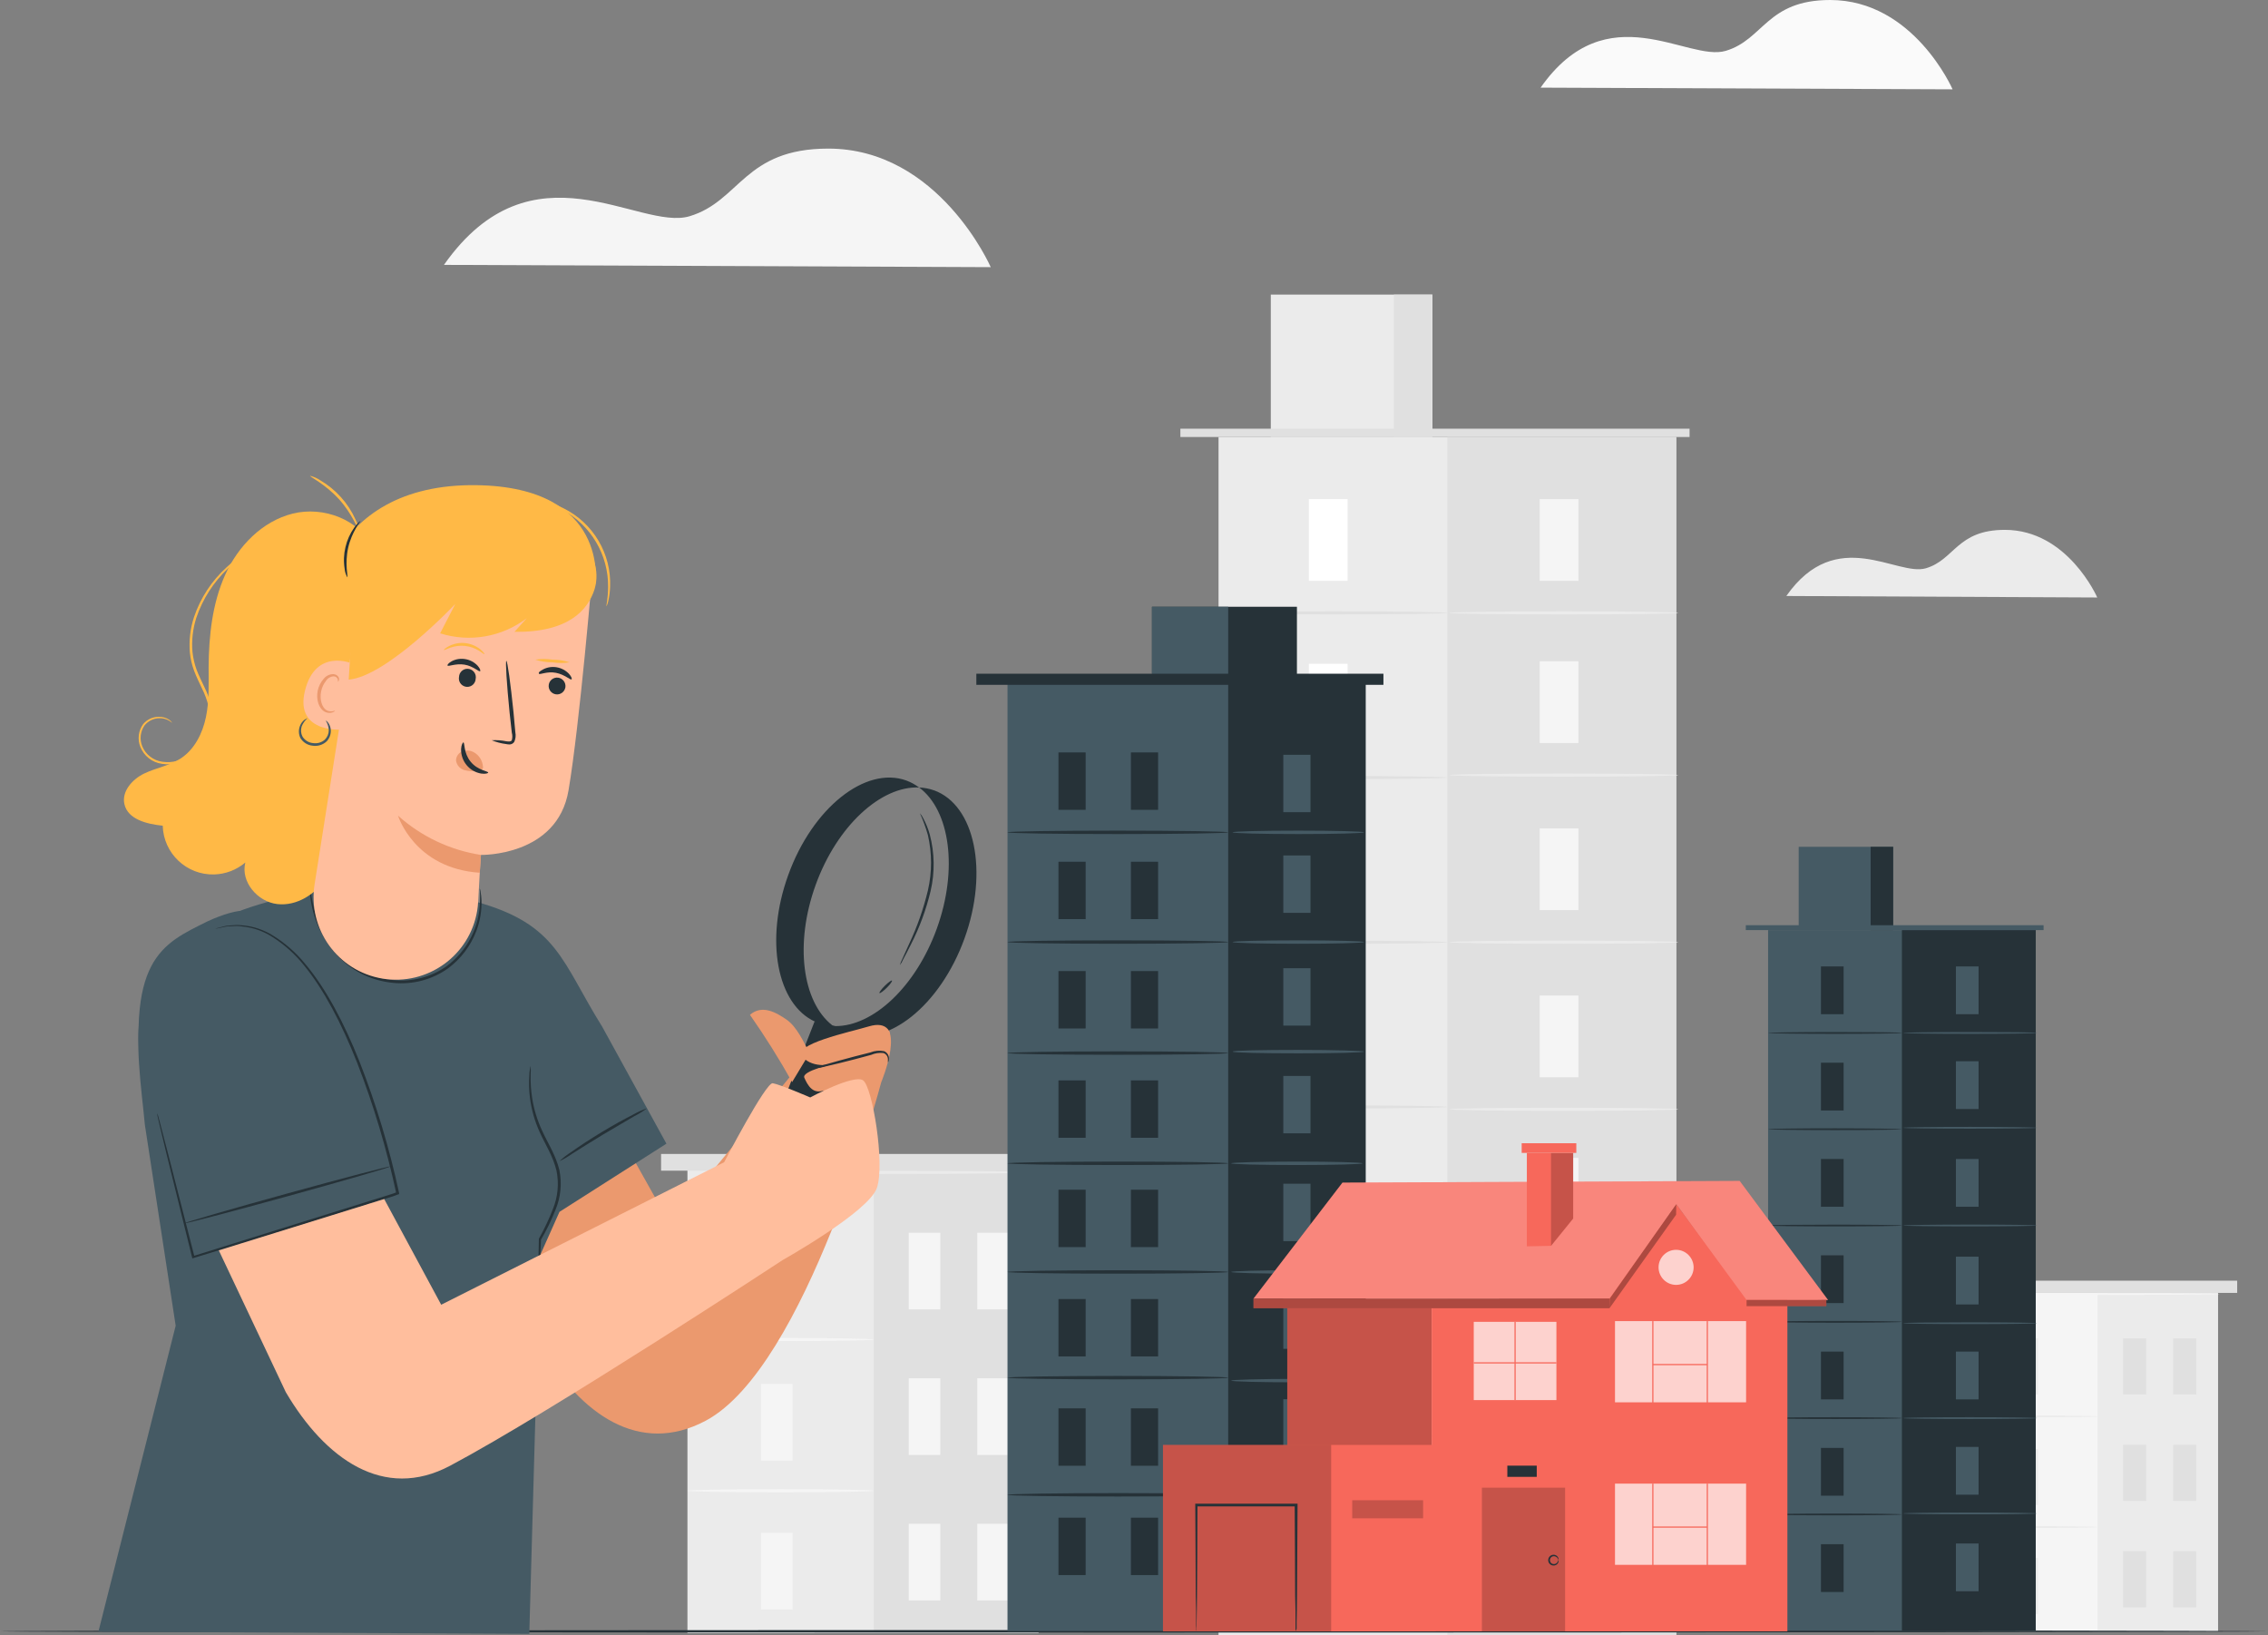 <svg xmlns="http://www.w3.org/2000/svg" id="Calque_1" viewBox="0 0 469.54 338.48"><rect x="0" y="0" width="469.54" height="338.48" fill="#808080" stroke="none"/><defs><style>.cls-1,.cls-2,.cls-3{fill:#fff;}.cls-4{fill:#fafafa;}.cls-5{fill:#f5f5f5;}.cls-6{fill:#455a64;}.cls-7{fill:#ffb946;}.cls-8{fill:#e0e0e0;}.cls-9{opacity:.3;}.cls-9,.cls-10,.cls-2,.cls-3{isolation:isolate;}.cls-11{fill:#f7685b;}.cls-12{fill:#eb996e;}.cls-10,.cls-13,.cls-3{opacity:.2;}.cls-14{fill:#ffbe9d;}.cls-2{opacity:.7;}.cls-15{fill:#ebebeb;}.cls-16{fill:#263238;}</style></defs><g id="freepik--background-complete--inject-126"><rect class="cls-5" x="406.02" y="267.55" width="53.15" height="70.1"></rect><rect class="cls-15" x="434.25" y="267.55" width="24.92" height="70.1"></rect><rect class="cls-15" x="417.16" y="277.04" width="4.78" height="11.61"></rect><rect class="cls-15" x="417.16" y="322.48" width="4.78" height="11.61"></rect><path class="cls-15" d="m434.25,293.2c0,.1-6.32.18-14.11.18s-14.12-.08-14.12-.18,6.32-.18,14.12-.18,14.11.08,14.11.18Z"></path><rect class="cls-15" x="417.16" y="299.93" width="4.78" height="11.61"></rect><path class="cls-15" d="m434.25,316.1c0,.1-6.32.18-14.11.18s-14.12-.08-14.12-.18,6.32-.19,14.12-.19,14.11.09,14.11.19Z"></path><rect class="cls-8" x="439.54" y="277.04" width="4.78" height="11.61"></rect><rect class="cls-8" x="449.91" y="277.04" width="4.78" height="11.61"></rect><rect class="cls-8" x="439.54" y="299.07" width="4.78" height="11.61"></rect><rect class="cls-8" x="449.91" y="299.07" width="4.78" height="11.61"></rect><rect class="cls-8" x="439.54" y="321.1" width="4.78" height="11.61"></rect><rect class="cls-8" x="449.91" y="321.1" width="4.78" height="11.61"></rect><rect class="cls-8" x="402.02" y="265.1" width="61.14" height="2.53"></rect><path class="cls-5" d="m459.54,267.87c0,.1-11.88.18-26.53.18s-26.53-.08-26.53-.18,11.88-.18,26.53-.18,26.53.08,26.53.18Z"></path><rect class="cls-15" x="252.27" y="90.46" width="94.76" height="248.02"></rect><rect class="cls-8" x="299.64" y="90.46" width="47.38" height="248.02"></rect><rect class="cls-15" x="263.09" y="60.98" width="33.46" height="29.48"></rect><rect class="cls-8" x="288.57" y="60.98" width="7.97" height="29.48"></rect><rect class="cls-8" x="244.37" y="88.74" width="105.42" height="1.72"></rect><rect class="cls-1" x="270.97" y="103.32" width="8.02" height="16.91"></rect><path class="cls-8" d="m299.64,126.87c0,.18-10.6.32-23.68.32s-23.69-.14-23.69-.32,10.6-.33,23.69-.33,23.68.14,23.68.33Z"></path><rect class="cls-5" x="318.76" y="103.32" width="8.02" height="16.91"></rect><path class="cls-15" d="m347.43,126.87c0,.18-10.6.32-23.68.32s-23.69-.14-23.69-.32,10.6-.33,23.69-.33,23.68.14,23.68.33Z"></path><rect class="cls-5" x="318.76" y="136.89" width="8.02" height="16.91"></rect><path class="cls-15" d="m347.43,160.44c0,.18-10.6.33-23.68.33s-23.69-.15-23.69-.33,10.6-.32,23.69-.32,23.68.15,23.68.32Z"></path><rect class="cls-5" x="318.76" y="171.48" width="8.02" height="16.91"></rect><path class="cls-15" d="m347.43,195.03c0,.18-10.6.33-23.68.33s-23.69-.15-23.69-.33,10.6-.32,23.69-.32,23.68.15,23.68.32Z"></path><rect class="cls-5" x="318.76" y="206.08" width="8.02" height="16.91"></rect><path class="cls-15" d="m347.43,229.62c0,.18-10.6.33-23.68.33s-23.69-.15-23.69-.33,10.6-.32,23.69-.32,23.68.15,23.68.32Z"></path><rect class="cls-5" x="318.76" y="239.68" width="8.02" height="16.91"></rect><path class="cls-15" d="m347.43,263.23c0,.17-10.6.32-23.68.32s-23.69-.15-23.69-.32,10.6-.33,23.69-.33,23.68.15,23.68.33Z"></path><rect class="cls-5" x="318.76" y="273.41" width="8.02" height="16.91"></rect><rect class="cls-5" x="318.76" y="307.59" width="8.02" height="16.91"></rect><path class="cls-15" d="m347.43,296.96c0,.18-10.6.33-23.68.33s-23.69-.15-23.69-.33,10.6-.32,23.69-.32,23.68.14,23.68.32Z"></path><rect class="cls-1" x="270.97" y="137.41" width="8.02" height="16.91"></rect><path class="cls-8" d="m299.64,160.96c0,.17-10.6.32-23.68.32s-23.69-.15-23.69-.32,10.6-.33,23.69-.33,23.68.15,23.68.33Z"></path><rect class="cls-1" x="270.97" y="171.5" width="8.02" height="16.91"></rect><path class="cls-8" d="m299.64,195.05c0,.17-10.6.32-23.68.32s-23.69-.15-23.69-.32,10.6-.33,23.69-.33,23.68.15,23.68.33Z"></path><rect class="cls-1" x="270.97" y="205.59" width="8.02" height="16.91"></rect><path class="cls-8" d="m299.64,229.14c0,.17-10.6.32-23.68.32s-23.69-.15-23.69-.32,10.6-.33,23.69-.33,23.68.15,23.68.33Z"></path><rect class="cls-1" x="270.97" y="239.68" width="8.02" height="16.91"></rect><path class="cls-8" d="m299.64,263.23c0,.17-10.6.32-23.68.32s-23.69-.15-23.69-.32,10.6-.33,23.69-.33,23.68.15,23.68.33Z"></path><rect class="cls-1" x="270.97" y="273.77" width="8.02" height="16.91"></rect><path class="cls-8" d="m299.64,297.32c0,.17-10.6.32-23.68.32s-23.69-.15-23.69-.32,10.6-.33,23.69-.33,23.68.15,23.68.33Z"></path><rect class="cls-1" x="270.97" y="307.86" width="8.02" height="16.91"></rect><rect class="cls-15" x="142.32" y="242.21" width="72.66" height="95.84"></rect><rect class="cls-8" x="180.91" y="242.21" width="34.07" height="95.84"></rect><rect class="cls-5" x="157.55" y="255.18" width="6.53" height="15.87"></rect><rect class="cls-5" x="157.55" y="317.31" width="6.53" height="15.87"></rect><path class="cls-5" d="m180.91,277.29c0,.17-8.64.32-19.3.32s-19.29-.15-19.29-.32,8.64-.33,19.29-.33,19.3.15,19.3.33Z"></path><rect class="cls-5" x="157.55" y="286.48" width="6.53" height="15.87"></rect><path class="cls-5" d="m180.91,308.58c0,.18-8.64.33-19.3.33s-19.29-.15-19.29-.33,8.64-.32,19.29-.32,19.3.15,19.3.32Z"></path><rect class="cls-5" x="188.14" y="255.18" width="6.53" height="15.87"></rect><rect class="cls-5" x="202.32" y="255.18" width="6.53" height="15.87"></rect><rect class="cls-5" x="188.14" y="285.3" width="6.53" height="15.87"></rect><rect class="cls-5" x="202.32" y="285.3" width="6.53" height="15.87"></rect><rect class="cls-5" x="188.14" y="315.42" width="6.53" height="15.87"></rect><rect class="cls-5" x="202.32" y="315.42" width="6.53" height="15.87"></rect><rect class="cls-8" x="136.86" y="238.87" width="83.59" height="3.46"></rect><path class="cls-15" d="m215.49,242.68c0,.18-16.24.33-36.27.33s-36.28-.15-36.28-.33,16.24-.32,36.28-.32,36.27.12,36.27.32Z"></path><path class="cls-15" d="m369.82,123.37l64.37.31s-6.1-14-19.13-14c-9.93,0-10.37,6.18-16.34,7.95s-18.53-9.05-28.9,5.74Z"></path><path class="cls-5" d="m91.91,54.83l113.2.47s-10.72-24.53-33.63-24.54c-17.46,0-18.24,10.87-28.72,14s-32.57-15.94-50.85,10.07Z"></path><path class="cls-4" d="m318.95,18.14l85.29.35S396.19.01,378.9,0c-13.16,0-13.74,8.19-21.64,10.53s-24.57-11.99-38.31,7.61Z"></path></g><g id="freepik--Floor--inject-126"><path class="cls-16" d="m469.54,337.68c0,.15-105.12.26-234.76.26s-234.78-.11-234.78-.26,105.09-.26,234.78-.26,234.76.12,234.76.26Z"></path></g><g id="freepik--Buildings--inject-126"><rect class="cls-6" x="366.05" y="192.53" width="55.41" height="145.03"></rect><rect class="cls-16" x="393.75" y="192.53" width="27.7" height="145.03"></rect><rect class="cls-6" x="372.38" y="175.29" width="19.57" height="17.24"></rect><rect class="cls-16" x="387.28" y="175.29" width="4.66" height="17.24"></rect><rect class="cls-6" x="361.43" y="191.52" width="61.65" height="1.01"></rect><rect class="cls-16" x="376.99" y="200.05" width="4.69" height="9.89"></rect><path class="cls-16" d="m393.75,213.82c0,.1-6.2.19-13.85.19s-13.85-.09-13.85-.19,6.2-.19,13.85-.19,13.85.05,13.85.19Z"></path><rect class="cls-6" x="404.93" y="200.05" width="4.69" height="9.89"></rect><path class="cls-6" d="m421.7,213.82c0,.1-6.2.19-13.85.19s-13.85-.09-13.85-.19,6.2-.19,13.85-.19,13.85.05,13.85.19Z"></path><rect class="cls-6" x="404.93" y="219.68" width="4.69" height="9.89"></rect><path class="cls-6" d="m421.7,233.45c0,.11-6.2.19-13.85.19s-13.85-.08-13.85-.19,6.2-.19,13.85-.19,13.85.09,13.85.19Z"></path><rect class="cls-6" x="404.93" y="239.91" width="4.69" height="9.89"></rect><path class="cls-6" d="m421.7,253.68c0,.1-6.2.19-13.85.19s-13.85-.09-13.85-.19,6.2-.19,13.85-.19,13.85.08,13.85.19Z"></path><rect class="cls-6" x="404.93" y="260.13" width="4.69" height="9.89"></rect><path class="cls-6" d="m421.7,273.9c0,.11-6.2.19-13.85.19s-13.85-.08-13.85-.19,6.2-.18,13.85-.18,13.85.08,13.85.18Z"></path><rect class="cls-6" x="404.93" y="279.78" width="4.69" height="9.89"></rect><path class="cls-6" d="m421.7,293.55c0,.11-6.2.19-13.85.19s-13.85-.08-13.85-.19,6.2-.19,13.85-.19,13.85.09,13.85.19Z"></path><rect class="cls-6" x="404.93" y="299.51" width="4.69" height="9.89"></rect><rect class="cls-6" x="404.93" y="319.5" width="4.69" height="9.89"></rect><path class="cls-6" d="m421.7,313.28c0,.11-6.2.19-13.85.19s-13.85-.08-13.85-.19,6.2-.19,13.85-.19,13.85.09,13.85.19Z"></path><rect class="cls-16" x="376.99" y="219.98" width="4.69" height="9.89"></rect><path class="cls-16" d="m393.75,233.75c0,.1-6.2.19-13.85.19s-13.85-.09-13.85-.19,6.2-.19,13.85-.19,13.85.12,13.85.19Z"></path><rect class="cls-16" x="376.99" y="239.91" width="4.69" height="9.89"></rect><path class="cls-16" d="m393.75,253.68c0,.11-6.2.19-13.85.19s-13.85-.08-13.85-.19,6.2-.18,13.85-.18,13.85.08,13.85.18Z"></path><rect class="cls-16" x="376.99" y="259.85" width="4.69" height="9.89"></rect><path class="cls-16" d="m393.75,273.62c0,.1-6.2.19-13.85.19s-13.85-.09-13.85-.19,6.2-.19,13.85-.19,13.85.08,13.85.19Z"></path><rect class="cls-16" x="376.99" y="279.78" width="4.69" height="9.89"></rect><path class="cls-16" d="m393.75,293.55c0,.11-6.2.19-13.85.19s-13.85-.08-13.85-.19,6.2-.19,13.85-.19,13.85.09,13.85.19Z"></path><rect class="cls-16" x="376.99" y="299.72" width="4.69" height="9.89"></rect><path class="cls-16" d="m393.75,313.49c0,.1-6.2.19-13.85.19s-13.85-.09-13.85-.19,6.2-.19,13.85-.19,13.85.08,13.85.19Z"></path><rect class="cls-16" x="376.99" y="319.65" width="4.69" height="9.89"></rect><rect class="cls-6" x="208.58" y="140.7" width="74.13" height="196.92"></rect><rect class="cls-16" x="254.27" y="140.7" width="28.45" height="196.92"></rect><rect class="cls-6" x="265.68" y="156.24" width="5.63" height="11.88"></rect><rect class="cls-6" x="265.68" y="177.08" width="5.63" height="11.88"></rect><rect class="cls-6" x="265.68" y="200.42" width="5.63" height="11.88"></rect><rect class="cls-6" x="265.68" y="222.72" width="5.63" height="11.88"></rect><rect class="cls-6" x="265.68" y="245.03" width="5.63" height="11.88"></rect><rect class="cls-6" x="265.68" y="267.33" width="5.63" height="11.88"></rect><rect class="cls-6" x="265.68" y="289.64" width="5.63" height="11.88"></rect><rect class="cls-6" x="265.68" y="314.16" width="5.63" height="11.88"></rect><rect class="cls-16" x="202.13" y="139.46" width="84.28" height="2.3"></rect><rect class="cls-16" x="238.49" y="125.6" width="30.01" height="15.01"></rect><rect class="cls-6" x="238.49" y="125.6" width="15.78" height="13.86"></rect><rect class="cls-16" x="219.13" y="155.75" width="5.63" height="11.88"></rect><rect class="cls-16" x="234.13" y="155.75" width="5.63" height="11.88"></rect><rect class="cls-16" x="219.13" y="178.38" width="5.63" height="11.88"></rect><rect class="cls-16" x="234.13" y="178.38" width="5.63" height="11.88"></rect><rect class="cls-16" x="219.13" y="201.01" width="5.63" height="11.88"></rect><rect class="cls-16" x="234.13" y="201.01" width="5.63" height="11.88"></rect><rect class="cls-16" x="219.13" y="223.64" width="5.63" height="11.88"></rect><rect class="cls-16" x="234.13" y="223.64" width="5.63" height="11.88"></rect><rect class="cls-16" x="219.13" y="246.27" width="5.63" height="11.88"></rect><rect class="cls-16" x="234.13" y="246.27" width="5.63" height="11.88"></rect><rect class="cls-16" x="219.13" y="268.9" width="5.63" height="11.88"></rect><rect class="cls-16" x="234.13" y="268.9" width="5.63" height="11.88"></rect><rect class="cls-16" x="219.13" y="291.53" width="5.63" height="11.88"></rect><rect class="cls-16" x="234.13" y="291.53" width="5.63" height="11.88"></rect><rect class="cls-16" x="219.13" y="314.16" width="5.63" height="11.88"></rect><rect class="cls-16" x="234.13" y="314.16" width="5.63" height="11.88"></rect><path class="cls-16" d="m254.27,172.29c0,.2-10.23.36-22.84.36s-22.85-.16-22.85-.36,10.23-.35,22.85-.35,22.84.16,22.84.35Z"></path><path class="cls-16" d="m254.27,195c0,.2-10.23.36-22.84.36s-22.85-.16-22.85-.36,10.23-.35,22.85-.35,22.84.16,22.84.35Z"></path><path class="cls-16" d="m254.27,217.99c0,.19-10.23.35-22.84.35s-22.85-.16-22.85-.35,10.23-.36,22.85-.36,22.84.16,22.84.36Z"></path><path class="cls-16" d="m254.27,240.81c0,.19-10.23.35-22.84.35s-22.85-.16-22.85-.35,10.23-.36,22.85-.36,22.84.16,22.84.36Z"></path><path class="cls-16" d="m254.27,263.3c0,.19-10.23.35-22.84.35s-22.85-.16-22.85-.35,10.23-.36,22.85-.36,22.84.16,22.84.36Z"></path><path class="cls-16" d="m254.27,285.18c0,.19-10.23.35-22.84.35s-22.85-.16-22.85-.35,10.23-.36,22.85-.36,22.84.16,22.84.36Z"></path><path class="cls-16" d="m254.27,309.43c0,.19-10.23.35-22.84.35s-22.85-.16-22.85-.35,10.23-.36,22.85-.36,22.84.16,22.84.36Z"></path><path class="cls-6" d="m282.39,172.29c0,.2-6.09.36-13.6.36s-13.6-.16-13.6-.36,6.08-.35,13.6-.35,13.6.16,13.6.35Z"></path><path class="cls-6" d="m282.39,195c0,.2-6.09.36-13.6.36s-13.6-.16-13.6-.36,6.08-.35,13.6-.35,13.6.16,13.6.35Z"></path><path class="cls-6" d="m282.39,217.68c0,.2-6.09.36-13.6.36s-13.6-.13-13.6-.36,6.08-.35,13.6-.35,13.6.19,13.6.35Z"></path><path class="cls-6" d="m282.09,240.81c0,.19-6.09.35-13.6.35s-13.6-.16-13.6-.35,6.09-.36,13.6-.36,13.6.16,13.6.36Z"></path><path class="cls-6" d="m282.09,263.3c0,.19-6.09.35-13.6.35s-13.6-.16-13.6-.35,6.09-.36,13.6-.36,13.6.16,13.6.36Z"></path><path class="cls-6" d="m282.09,285.79c0,.19-6.09.35-13.6.35s-13.6-.16-13.6-.35,6.09-.36,13.6-.36,13.6.16,13.6.36Z"></path><path class="cls-6" d="m282.09,309.43c0,.19-6.09.35-13.6.35s-13.6-.16-13.6-.35,6.09-.36,13.6-.36,13.6.16,13.6.36Z"></path></g><g id="freepik--House--inject-126"><rect class="cls-11" x="266.5" y="269.09" width="29.89" height="68.59"></rect><rect class="cls-10" x="266.5" y="269.09" width="29.89" height="68.59"></rect><polygon class="cls-11" points="259.51 268.81 333.26 268.81 347.04 249.25 361.48 269.37 378.46 269.1 360.16 244.45 277.93 244.8 259.51 268.81"></polygon><polygon class="cls-3" points="259.51 268.81 333.26 268.81 347.04 249.25 361.48 269.37 378.46 269.1 360.16 244.45 277.93 244.8 259.51 268.81"></polygon><polygon class="cls-11" points="296.39 269.1 296.39 337.68 370.04 337.68 370.04 269.1 361.59 269.1 347.04 249.25 333.21 268.79 296.39 269.1"></polygon><g class="cls-13"><polyline points="306.8 337.68 306.8 307.95 324.02 307.95 324.02 337.68"></polyline></g><rect class="cls-2" x="334.35" y="307.11" width="27.14" height="16.81"></rect><rect class="cls-2" x="334.35" y="273.47" width="27.14" height="16.81"></rect><rect class="cls-2" x="305.11" y="273.62" width="17.11" height="16.2"></rect><rect class="cls-11" x="342.06" y="307.11" width=".25" height="16.97"></rect><rect class="cls-11" x="353.34" y="307.11" width=".25" height="16.97"></rect><rect class="cls-11" x="342.18" y="315.98" width="11.28" height=".25"></rect><rect class="cls-11" x="342.06" y="273.47" width=".25" height="16.97"></rect><rect class="cls-11" x="353.34" y="273.47" width=".25" height="16.97"></rect><rect class="cls-11" x="342.18" y="282.34" width="11.28" height=".25"></rect><rect class="cls-11" x="313.54" y="273.62" width=".25" height="16.2"></rect><rect class="cls-11" x="305.11" y="281.99" width="17.11" height=".25"></rect><path class="cls-2" d="m350.63,262.34c0,2-1.63,3.63-3.63,3.63s-3.63-1.63-3.63-3.63,1.63-3.63,3.63-3.63c2,0,3.62,1.63,3.63,3.63Z"></path><polygon class="cls-11" points="321.11 257.89 325.69 252.24 325.69 238.65 316.1 238.65 316.1 257.99 321.11 257.89"></polygon><polygon class="cls-10" points="321.11 257.89 321.11 238.65 325.69 238.65 325.69 252.24 321.11 257.89"></polygon><rect class="cls-11" x="315.03" y="236.65" width="11.31" height="2"></rect><rect class="cls-11" x="240.77" y="299.1" width="56.47" height="38.59"></rect><rect class="cls-10" x="240.77" y="299.1" width="34.82" height="38.59"></rect><path class="cls-16" d="m268.26,337.62c-.04-.16-.05-.33-.05-.5v-1.45c0-1.34,0-3.16-.08-5.43,0-4.7-.06-11.19-.1-18.7l.28.28h-20.67l.27-.28c0,7.51-.07,14-.1,18.7,0,2.27-.06,4.09-.08,5.43,0,.58,0,1.06-.05,1.45.02.17.02.33,0,.5-.04-.16-.06-.33-.05-.5v-1.45c0-1.34,0-3.16-.08-5.43,0-4.69-.06-11.19-.1-18.7v-.28h21.18v.28c-.05,7.51-.08,14-.11,18.7,0,2.27-.06,4.09-.08,5.43v1.45c-.04.17-.1.34-.18.5Z"></path><rect class="cls-10" x="279.95" y="310.55" width="14.67" height="3.74"></rect><polygon class="cls-11" points="259.51 268.81 259.51 270.8 333.21 270.8 333.21 268.79 259.51 268.81"></polygon><polygon class="cls-11" points="333.21 270.8 347 251.45 347.04 249.25 333.26 268.81 333.21 270.8"></polygon><rect class="cls-11" x="361.59" y="269.09" width="16.51" height="1.28"></rect><rect class="cls-16" x="312.06" y="303.39" width="6.09" height="2.32"></rect><polygon class="cls-9" points="259.51 268.81 259.51 270.8 333.21 270.8 333.21 268.79 259.51 268.81"></polygon><polygon class="cls-9" points="333.21 270.8 347 251.45 347.04 249.25 333.26 268.81 333.21 270.8"></polygon><rect class="cls-9" x="361.59" y="269.09" width="16.51" height="1.28"></rect><path class="cls-16" d="m322.63,322.95s0-.38-.45-.67c-.23-.16-.53-.19-.79-.09-.42.17-.62.65-.45,1.07.08.21.25.37.45.45.26.1.56.07.79-.09.41-.29.4-.68.45-.67s.17.43-.3.87c-.29.24-.69.31-1.05.19-.59-.2-.9-.84-.7-1.42.11-.33.37-.59.7-.7.36-.12.76-.05,1.05.19.47.45.33.9.3.87Z"></path></g><g id="freepik--Character--inject-126"><path class="cls-12" d="m182.44,224.02s-15.51,59-36.36,70.08c-13.74,7.3-25.87-1.41-34-15.21l-29.4-47.32c-1.56-5.6,1.51-11.44,7-13.34l24.51-8.55,24.42,43.53,31.25-38"></path><path class="cls-6" d="m29.83,228.13c.54,3.84,10.21,32.07,10.21,32.07,0,0,43.88-12.41,43.42-14.59-.38-1.77-7.24-29.89-16.4-45.74-3.48-6.2-9.69-10.38-16.74-11.28-1.94-.22-6.25,1.58-7.44,2.17-9.34,4.67-17.23,7.71-13.05,37.37Z"></path><path class="cls-6" d="m98.63,186.68c16.85,4.69,17.61,12.35,26.05,25.86l13.29,24.2-22.14,14.11-4.06,9.1-2.19,78.26-89.21-.44,16-63.35-6.38-41.6c-.59-6.56-2.48-18.82-.46-25.15,6.33-19.78,29.94-21.89,44.46-24.89,3-.62,5.89.33,8.33,1.07"></path><path class="cls-16" d="m111.55,263.97c-.07-.66-.09-1.33-.06-2,0-1.4,0-3.26.07-5.5v-.05h0c1.12-1.98,2.09-4.04,2.91-6.16,1.03-2.52,1.28-5.28.74-7.94-.72-3-2.38-5.52-3.49-8-1.01-2.22-1.68-4.58-2-7-.21-1.61-.25-3.25-.13-4.87,0-.58.11-1,.16-1.32,0-.16.05-.31.11-.45.04.59.04,1.19,0,1.78-.04,1.61.06,3.21.31,4.8.36,2.35,1.06,4.64,2.07,6.8,1.1,2.44,2.8,5,3.56,8.1.57,2.77.3,5.65-.79,8.26-.84,2.13-1.84,4.2-3,6.18v-.1c-.11,2.24-.19,4.1-.26,5.5,0,.66-.07,1.32-.2,1.97Z"></path><path class="cls-16" d="m99.33,183.93c.08.19.13.39.15.6.11.58.17,1.18.2,1.77.08,2.2-.29,4.4-1.08,6.45-1.17,3.07-3.2,5.74-5.84,7.7-3.31,2.36-7.36,3.42-11.4,3-2.08-.21-4.1-.76-6-1.63-1.75-.82-3.36-1.93-4.77-3.26-2.35-2.28-4.14-5.07-5.23-8.15-.74-2.06-1.16-4.23-1.25-6.42-.04-.59-.04-1.19,0-1.78,0-.21.01-.41.06-.61.07,0,0,.85.14,2.38.18,2.15.65,4.27,1.41,6.29,1.11,3,2.9,5.7,5.22,7.9,1.37,1.29,2.93,2.34,4.64,3.13,1.83.84,3.79,1.37,5.8,1.57,3.89.42,7.79-.58,11-2.81,4.37-3.2,6.97-8.29,7-13.71.07-1.57-.12-2.41-.05-2.42Z"></path><path class="cls-16" d="m133.93,229.43c-.83.62-1.71,1.17-2.64,1.64-1.65,1-3.95,2.28-6.45,3.79s-4.73,2.92-6.35,3.94c-.84.6-1.74,1.13-2.68,1.57.76-.71,1.58-1.35,2.46-1.91,1.56-1.11,3.77-2.58,6.28-4.1s4.84-2.78,6.55-3.65c.9-.52,1.85-.95,2.83-1.28Z"></path><path class="cls-16" d="m32.57,230.47s.06.18.17.53l.42,1.56,1.57,6c1.33,5.2,3.23,12.62,5.54,21.61l-.29-.16,41.26-12.89,1-.37-.19.33c-1.99-9.24-4.7-18.31-8.12-27.12-3.2-8.08-6.87-15.09-11-20.14-1.84-2.3-4.05-4.28-6.53-5.86-1.86-1.21-3.99-1.96-6.2-2.18-.42-.07-.85-.11-1.28-.11l-1.14.06c-.35,0-.67,0-1,.07l-.78.17-1.08.22c-.12.03-.25.05-.37.06.11-.05.23-.09.35-.12l1.07-.27.79-.2c.3-.06.63-.06,1-.1l1.15-.08c.43,0,.87.02,1.3.07,2.25.19,4.43.93,6.34,2.13,2.52,1.57,4.77,3.55,6.64,5.85,4.27,5.07,8,12.1,11.23,20.2,3.46,8.83,6.2,17.93,8.2,27.2v.25l-.24.08-1,.37c-15.47,4.91-29.8,9.24-41.33,12.79l-.23.07-.06-.23c-2.23-9-4.06-16.45-5.35-21.66-.62-2.57-1.1-4.59-1.44-6l-.36-1.57c-.04-.18-.05-.37-.04-.56Z"></path><path class="cls-16" d="m80.82,241.46c0,.16-9.48,2.91-21.27,6.16s-21.36,5.75-21.36,5.6,9.47-2.91,21.26-6.16,21.32-5.75,21.37-5.6Z"></path><path class="cls-7" d="m77.19,113.45c-2.73-5.92-10.24-8.71-16.57-7.14s-11.33,6.74-14,12.67-3.38,12.6-3.43,19.12c0,3.45.15,6.94-.55,10.32s-2.36,6.72-5.26,8.6c-2.28,1.48-5.08,1.92-7.53,3.1s-4.7,3.69-4.09,6.35c.72,3.17,4.7,4.12,7.93,4.45.16,5.73,4.93,10.25,10.66,10.09,2.36-.07,4.63-.94,6.44-2.47-1,4,2.53,8.12,6.59,8.6s8-2.06,10.26-5.5,2.9-7.64,3.07-11.73-.12-8.23.28-12.23"></path><path class="cls-7" d="m123.26,120.9s3-20.1-24.66-20.47c-30.94-.41-36.52,26-31.22,39.91l15.38-15.24,40.5-4.2Z"></path><path class="cls-14" d="m98.99,186.68c.31-5.35.54-9.71.54-9.71,0,0,15.84.37,18.17-13.36s5-45.71,5-45.71h0c-14.15-9.15-32.43-8.85-46.27.76l-1.3.9-10,63.49c-1.48,9.27,4.8,17.99,14.06,19.52h0c9.29,1.53,18.07-4.76,19.6-14.05.1-.61.17-1.23.2-1.84Z"></path><path class="cls-16" d="m117.05,142.27c-.15.95-1.04,1.6-1.99,1.45-.95-.15-1.6-1.04-1.45-1.99.14-.92.98-1.56,1.91-1.46.96.12,1.65.99,1.54,1.96,0,.01,0,.03,0,.04Z"></path><path class="cls-16" d="m118.33,140.62c-.25.21-1.4-1-3.25-1.35s-3.34.46-3.5.19.19-.52.85-.89c.87-.46,1.87-.61,2.84-.44.97.17,1.87.65,2.54,1.37.51.57.64,1.03.52,1.12Z"></path><path class="cls-16" d="m98.48,140.49c-.03.96-.83,1.72-1.79,1.69-.96-.03-1.72-.83-1.69-1.79,0-.09.01-.18.03-.26.03-.96.83-1.72,1.79-1.69.96.03,1.72.83,1.69,1.79,0,.09-.01.18-.03.26Z"></path><path class="cls-16" d="m99.4,138.93c-.24.21-1.4-1.05-3.24-1.35s-3.34.46-3.51.18c-.08-.12.2-.52.86-.88.87-.46,1.87-.61,2.84-.44.97.16,1.87.65,2.54,1.37.5.56.63,1.03.51,1.12Z"></path><path class="cls-16" d="m101.79,153.23c1.03-.06,2.06.01,3.07.22.48.07.94.09,1.1-.23.14-.51.14-1.04,0-1.55-.15-1.32-.3-2.7-.46-4.15-.59-5.9-.89-10.69-.67-10.72s.88,4.73,1.48,10.63c.13,1.45.26,2.83.38,4.15.14.67.06,1.38-.23,2-.21.31-.56.5-.93.52-.27,0-.54-.03-.81-.09-1.01-.13-1.99-.39-2.93-.78Z"></path><path class="cls-12" d="m99.58,176.97c-6.39-.98-12.36-3.81-17.18-8.13,0,0,3.36,10.92,16.93,11.82l.25-3.69Z"></path><path class="cls-12" d="m99.98,158.68c-.08-1.21-.76-2.31-1.81-2.92-.72-.43-1.6-.53-2.4-.26-.8.3-1.34,1.05-1.36,1.9.12.94.78,1.73,1.69,2,.91.25,1.85.3,2.78.16.26,0,.51-.07.75-.17.24-.12.38-.36.38-.62"></path><path class="cls-16" d="m95.94,153.68c-.13,0-.43.46-.48,1.37-.07,2.5,1.71,4.67,4.17,5.08.91.13,1.45-.07,1.44-.21,0-.31-2.14-.42-3.63-2.24s-1.2-3.95-1.5-4Z"></path><path class="cls-14" d="m73.19,137.47c-.21-.15-7.88-3.46-10.07,5.57s8.29,8.11,8.37,7.85,1.7-13.42,1.7-13.42Z"></path><path class="cls-12" d="m69.34,147.1s-.19.07-.51.13c-.44.07-.88-.01-1.26-.24-.94-.57-1.43-2.26-1.08-3.9.16-.79.5-1.52,1-2.15.34-.55.92-.9,1.56-.94.41-.02.78.25.89.64.07.28,0,.45,0,.48s.24-.11.26-.5c0-.24-.09-.46-.25-.64-.22-.25-.54-.4-.87-.43-.82-.03-1.61.34-2.1,1-.59.68-1.01,1.51-1.2,2.39-.38,1.84.2,3.75,1.51,4.42.5.25,1.08.28,1.6.09.38-.14.48-.33.45-.35Z"></path><path class="cls-7" d="m119.56,111.57c3.26,2.36,4.68,6.51,3.54,10.37-1.36,4.32-5.39,9-16.59,8.85l2.55-2.83c-5.11,3.9-11.81,5.07-17.94,3.14l3.14-6.08s-14.16,15.01-22.07,15.66l1-16c1.91-15.1,8.38-19.63,18.17-20.44,3.64-.33,7.3-.27,10.92.19,6.27.88,12.22,3.34,17.28,7.14Z"></path><path class="cls-7" d="m64.19,98.49c.75.18,1.45.49,2.09.92,3.22,1.88,5.77,4.71,7.31,8.1.36.68.59,1.41.7,2.17-.17.08-1.29-3.27-4.16-6.4s-6.04-4.6-5.94-4.79Z"></path><path class="cls-7" d="m35.68,149.68s-.19-.2-.62-.47c-.64-.39-1.38-.57-2.12-.54-1.17.03-2.26.57-3,1.47-.9,1.27-1.08,2.91-.49,4.35.72,1.73,2.31,2.95,4.17,3.19,2.14.33,4.32-.32,5.94-1.75,1.84-1.54,3.11-3.65,3.61-6,.27-1.23.27-2.49,0-3.72-.3-1.27-.75-2.5-1.34-3.67-.56-1.21-1.16-2.4-1.63-3.65-.46-1.23-.76-2.51-.89-3.82-.21-2.47.08-4.96.85-7.32,1.34-3.97,3.67-7.53,6.77-10.34,2.04-1.91,4.25-3.62,6.6-5.12.83-.53,1.49-.93,1.94-1.19.22-.14.46-.27.7-.37-.2.18-.41.34-.64.47l-1.87,1.28c-2.3,1.55-4.46,3.29-6.47,5.2-2.99,2.81-5.24,6.32-6.55,10.21-.73,2.29-1,4.7-.79,7.1.14,1.26.43,2.49.86,3.68.46,1.21,1.06,2.38,1.63,3.61.6,1.21,1.06,2.48,1.37,3.79.28,1.3.28,2.65,0,3.95-.54,2.46-1.89,4.68-3.84,6.28-1.74,1.52-4.07,2.18-6.35,1.81-2.03-.29-3.74-1.64-4.48-3.55-.61-1.56-.38-3.33.61-4.69.81-.96,2.01-1.51,3.27-1.49.78-.01,1.54.22,2.18.66.23.17.43.39.58.64Z"></path><path class="cls-16" d="m71.91,119.5c-.32-.54-.51-1.15-.56-1.77-.24-1.49-.18-3.01.17-4.47.34-1.47.96-2.85,1.84-4.08.68-.93,1.24-1.38,1.28-1.33s-1.81,2.21-2.56,5.54.01,6.08-.17,6.11Z"></path><path class="cls-6" d="m63.65,148.68c-.53.46-.94,1.05-1.2,1.7-.22.7-.16,1.45.18,2.1.47.76,1.28,1.26,2.17,1.34.89.14,1.79-.12,2.46-.72.52-.52.81-1.22.81-1.95-.03-.71-.25-1.4-.64-2,0,0,.22.08.47.39.35.45.55.99.58,1.56.06.87-.25,1.72-.84,2.35-.78.74-1.86,1.07-2.92.91-1.05-.1-1.99-.69-2.53-1.59-.38-.78-.41-1.69-.09-2.5.2-.53.54-.99,1-1.32.32-.22.54-.27.55-.27Z"></path><path class="cls-7" d="m125.56,125.5c-.11,0,.33-1.54.34-4,.07-6.65-3.57-12.79-9.43-15.93-2.19-1.19-3.74-1.53-3.71-1.64.37,0,.74.07,1.09.2.97.27,1.91.63,2.81,1.08,6.16,3.05,9.94,9.44,9.65,16.3-.04,1.01-.17,2.01-.4,3-.07.34-.19.68-.35.99Z"></path><path class="cls-7" d="m100.29,135.41c-.06.07-.44-.29-1.13-.71-.89-.55-1.88-.89-2.92-1-1.04-.1-2.09.03-3.07.39-.77.27-1.21.54-1.26.46s.33-.45,1.1-.84c1.02-.5,2.16-.71,3.29-.59,1.13.12,2.2.56,3.1,1.25.67.54.95,1,.89,1.04Z"></path><path class="cls-7" d="m117.93,137.1c-1.19.19-2.39.19-3.58,0-1.2,0-2.39-.18-3.53-.55,1.18-.19,2.39-.19,3.57,0,1.2,0,2.4.18,3.54.55Z"></path><path class="cls-12" d="m182.44,224.02s5.67-13.47-2-12c-11.75,2.24-10,13.67-10,13.67l12-1.67Z"></path><path class="cls-16" d="m193.36,163.6c-.99-.35-2.02-.55-3.07-.59,6.38,4.74,8.11,16.94,3.64,29.26-4.36,12-13.18,20.19-21,20.13l-.62-.16c-6.21-4.85-7.85-16.9-3.44-29.08s13.5-20.5,21.41-20.15c-.8-.6-1.69-1.09-2.63-1.44-8.46-3.08-19.46,5.68-24.46,19.56-4.89,13.48-2.35,26.8,5.59,30.37h-.16l-15.64,40c-.7,1.77.17,3.77,1.95,4.46s3.77-.17,4.46-1.95h0l15.8-40.16h0c8.49,3.07,19.45-5.68,24.48-19.56s2.18-27.62-6.31-30.7Z"></path><path class="cls-16" d="m186.3,199.78c.11-.42.27-.83.48-1.22l1.46-3.23c1.66-3.52,2.95-7.21,3.86-11,.87-3.78.87-7.7,0-11.48-.44-1.55-.99-3.06-1.66-4.52.29.33.53.7.72,1.1.56,1.05,1.01,2.16,1.33,3.31,1.01,3.83,1.07,7.85.17,11.71-.91,3.81-2.27,7.51-4.05,11-.67,1.34-1.23,2.42-1.63,3.15-.17.42-.4.82-.68,1.18Z"></path><path class="cls-16" d="m184.66,202.98c.11.12-.37.79-1.09,1.5s-1.38,1.19-1.49,1.08.37-.78,1.09-1.49,1.38-1.2,1.49-1.09Z"></path><path class="cls-12" d="m167.6,218c-1.21-2.29-2.62-5.45-4.75-6.93s-5.09-3.19-7.59-1c3.14,4.49,6.06,9.13,8.73,13.92l3.61-5.99Z"></path><path class="cls-12" d="m184.26,213.95s-.47-2.66-4.37-1.49-16.12,3.72-13.76,6.32,6.53,1.43,6.53,1.43c0,0-6.79,1.47-6.14,2.89s1.78,3.88,4.67,2.34,10.91-4.15,10.91-4.15l2.16-7.34Z"></path><path class="cls-16" d="m183.82,219.89v-.67c-.02-.56-.39-1.06-.92-1.24-.87-.1-1.75.03-2.55.38l-3.25.87c-2.31.61-4.41,1.12-5.94,1.46-.81.24-1.65.39-2.5.45.77-.37,1.57-.65,2.4-.84,1.5-.45,3.58-1,5.89-1.62l3.26-.83c.9-.36,1.88-.45,2.83-.26.65.27,1.06.93,1,1.64-.03.45-.2.67-.22.66Z"></path><path class="cls-14" d="m79.54,248.2l11.8,21.88,58.58-29.5s8.62-16.56,10.05-16.35,7.77,2.94,7.77,2.94c0,0,9-4.86,10.94-3.54s4.56,17.32,2.86,22.27-19.49,14.92-19.49,14.92c0,0-48,31.52-68.87,42.59-13.74,7.3-25.86-1.41-34-15.21l-13.88-29.37"></path></g></svg>
